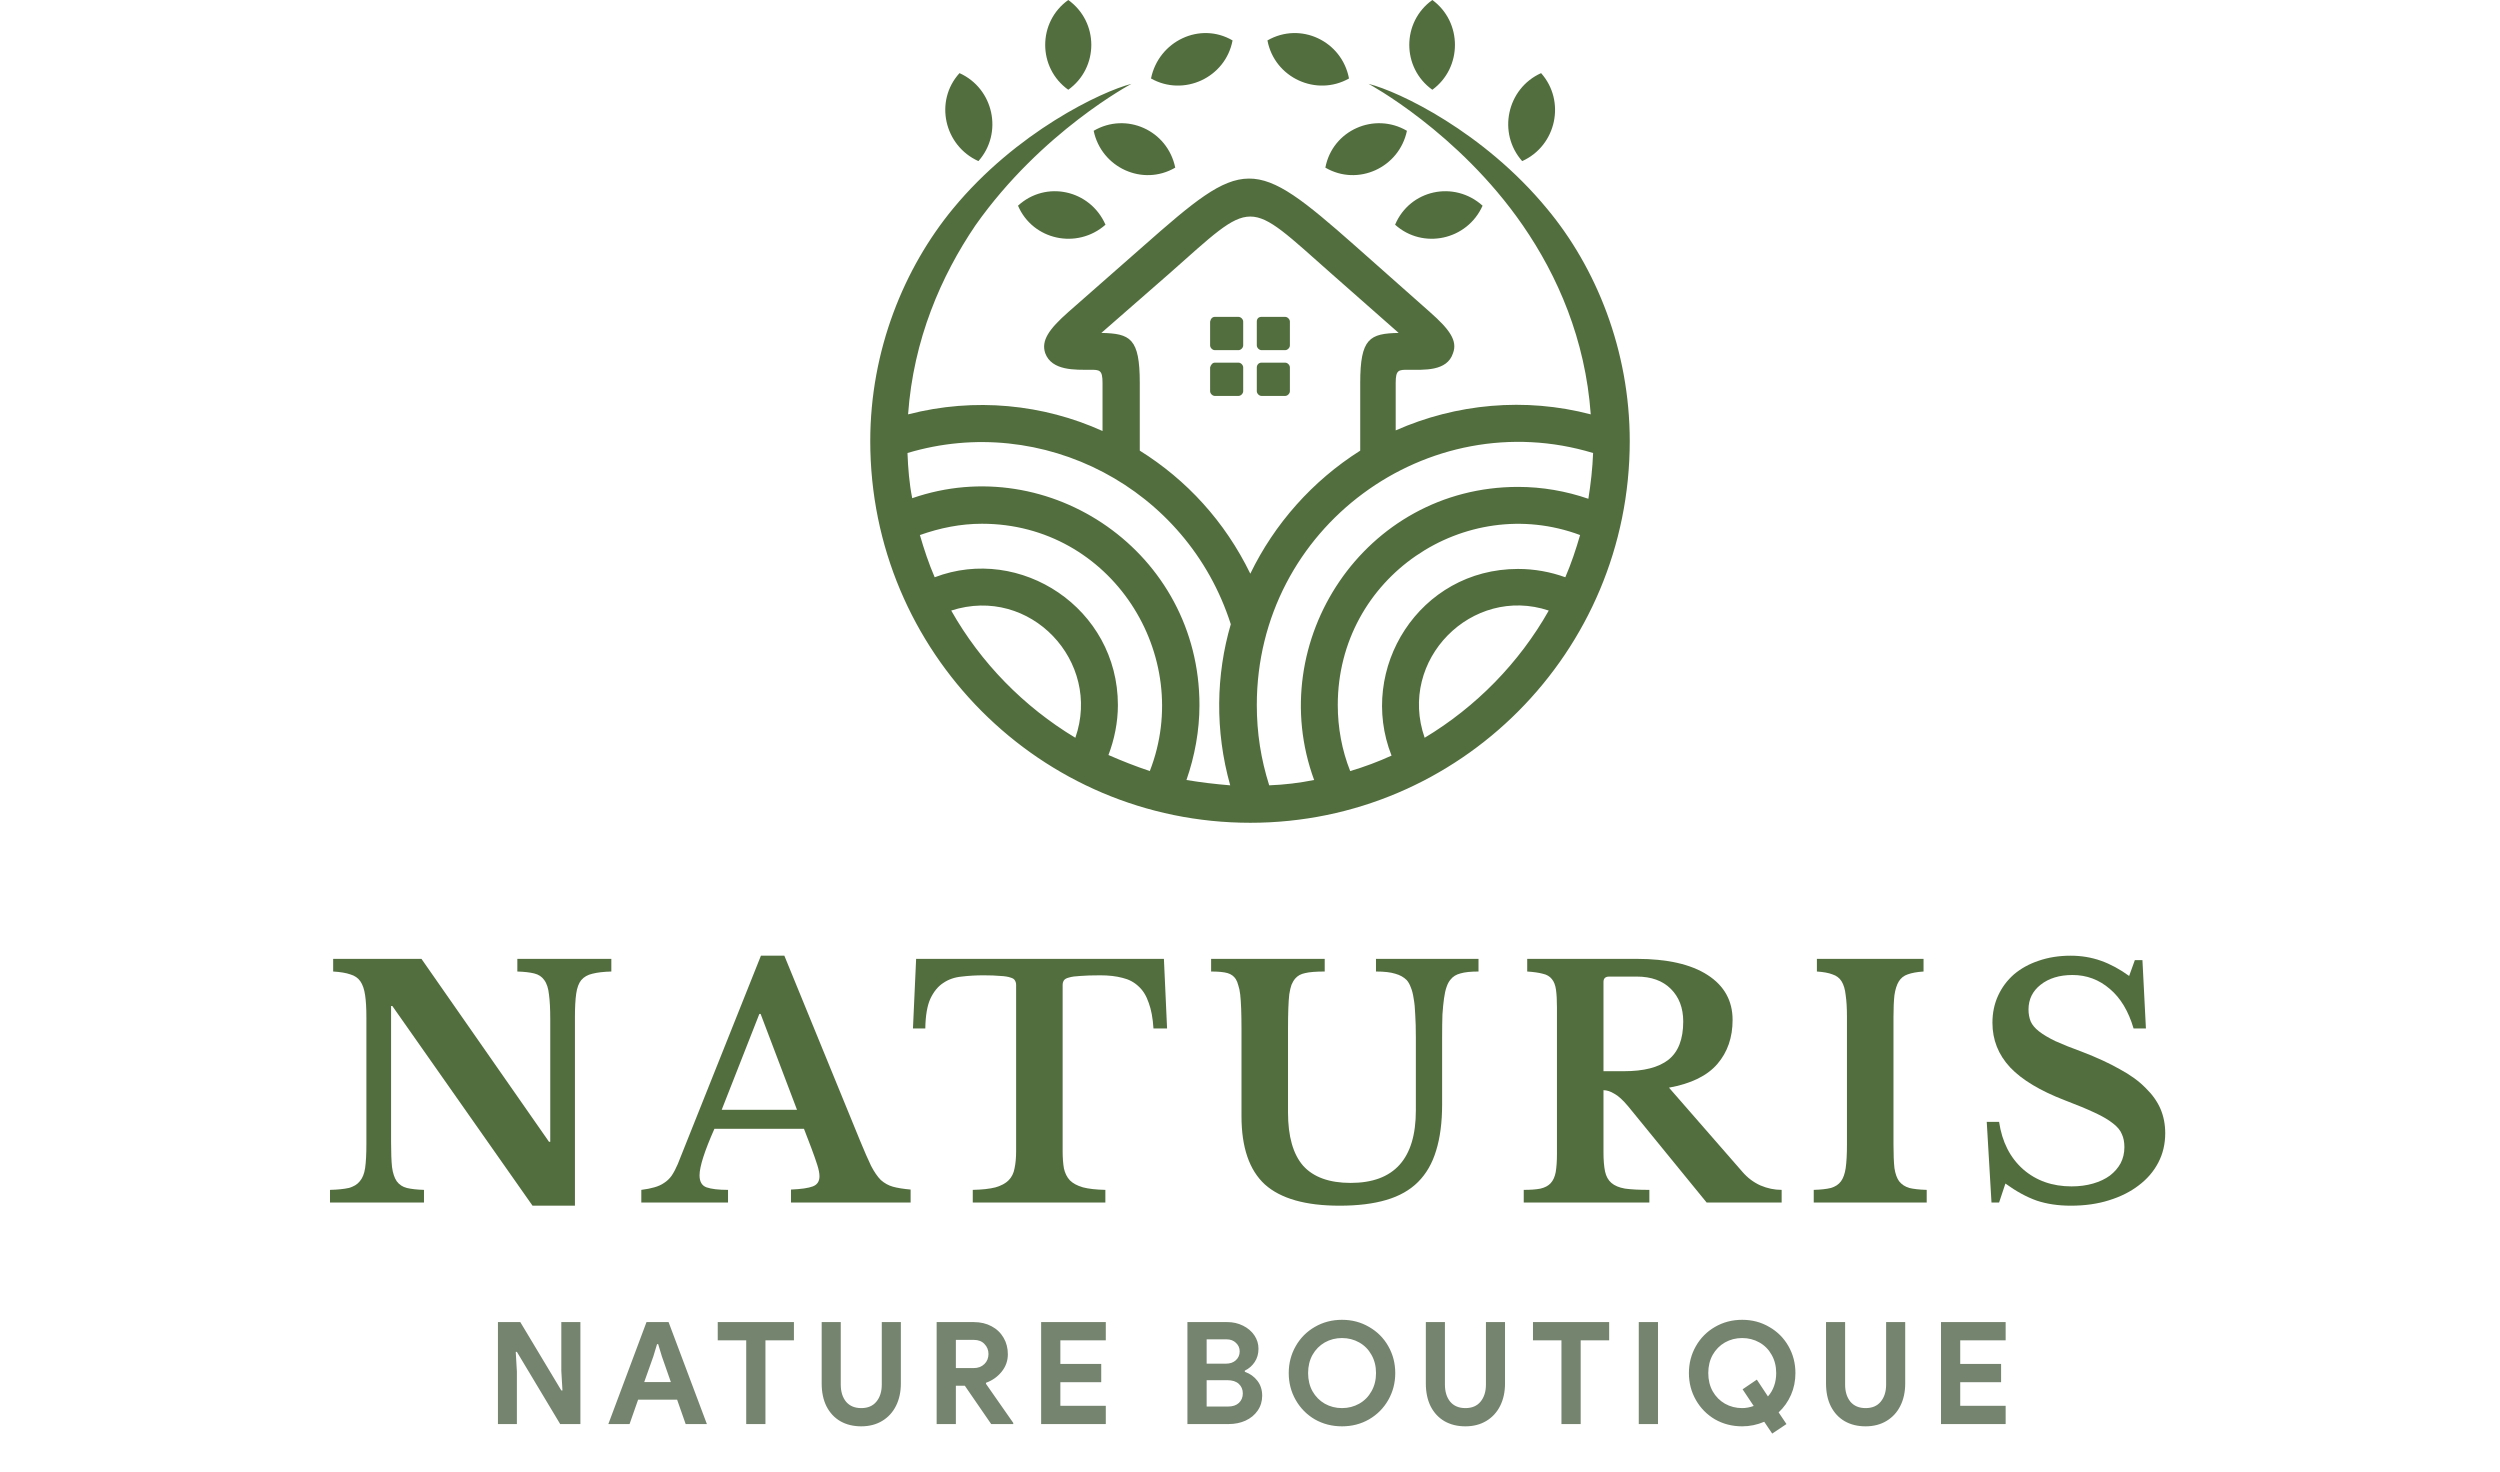 <svg width="158" height="93" viewBox="0 0 158 93" fill="none" xmlns="http://www.w3.org/2000/svg">
<path d="M33.656 76.2L24.796 63.58H24.716V72.18C24.716 72.847 24.736 73.374 24.776 73.76C24.829 74.147 24.929 74.447 25.076 74.66C25.236 74.874 25.449 75.014 25.716 75.08C25.996 75.147 26.356 75.187 26.796 75.2V76H20.856V75.2C21.349 75.187 21.742 75.147 22.036 75.08C22.343 75 22.576 74.86 22.736 74.66C22.909 74.46 23.023 74.18 23.076 73.82C23.129 73.447 23.156 72.947 23.156 72.32V64.28C23.156 63.72 23.129 63.26 23.076 62.9C23.023 62.527 22.922 62.234 22.776 62.02C22.629 61.807 22.416 61.66 22.136 61.58C21.869 61.487 21.509 61.427 21.056 61.4V60.6H26.636L34.696 72.16H34.776V64.42C34.776 63.767 34.749 63.247 34.696 62.86C34.656 62.46 34.556 62.154 34.396 61.94C34.249 61.727 34.036 61.587 33.756 61.52C33.489 61.454 33.136 61.414 32.696 61.4V60.6H38.636V61.4C38.142 61.414 37.742 61.46 37.436 61.54C37.142 61.607 36.909 61.74 36.736 61.94C36.576 62.14 36.469 62.427 36.416 62.8C36.362 63.174 36.336 63.667 36.336 64.28V76.2H33.656Z" fill="#526E3E"/>
<path d="M50.811 71.34H45.151C44.524 72.754 44.211 73.734 44.211 74.28C44.211 74.68 44.358 74.934 44.651 75.04C44.958 75.147 45.411 75.2 46.011 75.2V76H40.531V75.2C40.851 75.16 41.124 75.107 41.351 75.04C41.591 74.974 41.798 74.88 41.971 74.76C42.158 74.64 42.318 74.487 42.451 74.3C42.584 74.1 42.711 73.86 42.831 73.58L48.091 60.4H49.571L54.351 72.08C54.631 72.76 54.864 73.294 55.051 73.68C55.251 74.067 55.458 74.367 55.671 74.58C55.898 74.78 56.151 74.92 56.431 75C56.724 75.08 57.098 75.14 57.551 75.18V76H49.991V75.18C50.631 75.154 51.091 75.087 51.371 74.98C51.651 74.874 51.791 74.66 51.791 74.34C51.791 74.154 51.744 73.914 51.651 73.62C51.558 73.327 51.431 72.967 51.271 72.54L50.811 71.34ZM45.611 70.14H50.371L48.071 64.08H47.991L45.611 70.14Z" fill="#526E3E"/>
<path d="M73.759 65H72.899C72.859 64.347 72.759 63.807 72.599 63.38C72.452 62.94 72.239 62.594 71.959 62.34C71.679 62.074 71.339 61.894 70.939 61.8C70.539 61.694 70.072 61.64 69.539 61.64C69.019 61.64 68.599 61.654 68.279 61.68C67.972 61.694 67.732 61.727 67.559 61.78C67.399 61.82 67.292 61.88 67.239 61.96C67.186 62.04 67.159 62.14 67.159 62.26V72.74C67.159 73.167 67.186 73.534 67.239 73.84C67.306 74.147 67.432 74.4 67.619 74.6C67.806 74.787 68.079 74.934 68.439 75.04C68.799 75.134 69.272 75.187 69.859 75.2V76H61.479V75.2C62.079 75.187 62.559 75.134 62.919 75.04C63.279 74.934 63.552 74.787 63.739 74.6C63.939 74.4 64.066 74.147 64.119 73.84C64.186 73.534 64.219 73.167 64.219 72.74V62.26C64.219 62.14 64.192 62.04 64.139 61.96C64.099 61.88 64.006 61.82 63.859 61.78C63.712 61.727 63.499 61.694 63.219 61.68C62.952 61.654 62.599 61.64 62.159 61.64C61.679 61.64 61.219 61.667 60.779 61.72C60.339 61.76 59.952 61.894 59.619 62.12C59.286 62.334 59.012 62.667 58.799 63.12C58.599 63.56 58.492 64.187 58.479 65H57.699L57.899 60.6H73.559L73.759 65Z" fill="#526E3E"/>
<path d="M91.142 69.8C91.142 70.934 91.015 71.907 90.762 72.72C90.522 73.52 90.142 74.18 89.622 74.7C89.102 75.22 88.429 75.6 87.602 75.84C86.789 76.08 85.809 76.2 84.662 76.2C82.515 76.2 80.942 75.754 79.942 74.86C78.955 73.954 78.462 72.514 78.462 70.54V65.06C78.462 64.54 78.455 64.107 78.442 63.76C78.429 63.4 78.409 63.1 78.382 62.86C78.355 62.62 78.315 62.427 78.262 62.28C78.222 62.12 78.169 61.987 78.102 61.88C77.982 61.694 77.809 61.567 77.582 61.5C77.355 61.434 77.009 61.4 76.542 61.4V60.6H83.722V61.4C83.162 61.4 82.749 61.434 82.482 61.5C82.215 61.554 82.009 61.667 81.862 61.84C81.769 61.947 81.689 62.08 81.622 62.24C81.569 62.387 81.522 62.587 81.482 62.84C81.455 63.08 81.435 63.38 81.422 63.74C81.409 64.1 81.402 64.54 81.402 65.06V70.3C81.402 71.82 81.722 72.947 82.362 73.68C83.015 74.4 84.015 74.76 85.362 74.76C88.109 74.76 89.482 73.234 89.482 70.18V65.56C89.482 65 89.469 64.52 89.442 64.12C89.429 63.72 89.395 63.38 89.342 63.1C89.302 62.82 89.242 62.587 89.162 62.4C89.095 62.214 89.009 62.06 88.902 61.94C88.715 61.754 88.475 61.62 88.182 61.54C87.889 61.447 87.482 61.4 86.962 61.4V60.6H93.442V61.4C92.949 61.4 92.569 61.44 92.302 61.52C92.035 61.587 91.829 61.714 91.682 61.9C91.575 62.02 91.489 62.18 91.422 62.38C91.355 62.567 91.302 62.807 91.262 63.1C91.222 63.38 91.189 63.72 91.162 64.12C91.149 64.52 91.142 65 91.142 65.56V69.8Z" fill="#526E3E"/>
<path d="M109.5 64.46C109.5 65.567 109.18 66.494 108.54 67.24C107.9 67.987 106.88 68.487 105.48 68.74L110.12 74.06C110.44 74.434 110.82 74.72 111.26 74.92C111.7 75.107 112.146 75.2 112.6 75.2V76H107.86L102.9 69.92C102.566 69.52 102.273 69.254 102.02 69.12C101.78 68.974 101.553 68.9 101.34 68.9V72.82C101.34 73.314 101.373 73.72 101.44 74.04C101.506 74.347 101.64 74.587 101.84 74.76C102.04 74.934 102.326 75.054 102.7 75.12C103.086 75.174 103.6 75.2 104.24 75.2V76H96.3V75.2C96.74 75.2 97.093 75.174 97.36 75.12C97.64 75.054 97.853 74.94 98 74.78C98.16 74.607 98.266 74.374 98.32 74.08C98.373 73.774 98.4 73.387 98.4 72.92V63.68C98.4 63.214 98.38 62.84 98.34 62.56C98.3 62.267 98.213 62.04 98.08 61.88C97.946 61.707 97.753 61.594 97.5 61.54C97.26 61.474 96.933 61.427 96.52 61.4V60.6H103.44C105.373 60.6 106.866 60.94 107.92 61.62C108.973 62.3 109.5 63.247 109.5 64.46ZM101.34 67.7H102.64C103.893 67.7 104.826 67.46 105.44 66.98C106.066 66.487 106.38 65.68 106.38 64.56C106.38 63.707 106.12 63.02 105.6 62.5C105.08 61.98 104.36 61.72 103.44 61.72H101.7C101.46 61.72 101.34 61.834 101.34 62.06V67.7Z" fill="#526E3E"/>
<path d="M121.768 76H114.628V75.2C115.082 75.187 115.442 75.147 115.708 75.08C115.988 75 116.202 74.86 116.348 74.66C116.495 74.46 116.595 74.18 116.648 73.82C116.702 73.447 116.728 72.947 116.728 72.32V64.28C116.728 63.72 116.702 63.26 116.648 62.9C116.608 62.527 116.522 62.234 116.388 62.02C116.255 61.807 116.062 61.66 115.808 61.58C115.568 61.487 115.242 61.427 114.828 61.4V60.6H121.568V61.4C121.155 61.427 120.822 61.487 120.568 61.58C120.328 61.66 120.142 61.807 120.008 62.02C119.875 62.234 119.782 62.527 119.728 62.9C119.688 63.26 119.668 63.72 119.668 64.28V72.32C119.668 72.947 119.688 73.447 119.728 73.82C119.782 74.18 119.882 74.46 120.028 74.66C120.188 74.86 120.402 75 120.668 75.08C120.948 75.147 121.315 75.187 121.768 75.2V76Z" fill="#526E3E"/>
<path d="M125.562 70.9H126.342C126.529 72.167 127.036 73.167 127.862 73.9C128.689 74.62 129.709 74.98 130.922 74.98C131.416 74.98 131.869 74.92 132.282 74.8C132.696 74.68 133.049 74.514 133.342 74.3C133.636 74.074 133.862 73.814 134.022 73.52C134.182 73.214 134.262 72.874 134.262 72.5C134.262 72.18 134.209 71.907 134.102 71.68C134.009 71.44 133.822 71.214 133.542 71C133.262 70.774 132.876 70.547 132.382 70.32C131.902 70.094 131.276 69.834 130.502 69.54C128.942 68.94 127.789 68.247 127.042 67.46C126.296 66.66 125.922 65.72 125.922 64.64C125.922 64.014 126.042 63.44 126.282 62.92C126.522 62.4 126.856 61.954 127.282 61.58C127.722 61.207 128.242 60.92 128.842 60.72C129.456 60.507 130.129 60.4 130.862 60.4C131.542 60.4 132.182 60.507 132.782 60.72C133.382 60.934 133.976 61.254 134.562 61.68L134.922 60.68H135.402L135.622 65H134.842C134.522 63.907 134.022 63.074 133.342 62.5C132.662 61.914 131.876 61.62 130.982 61.62C130.156 61.62 129.482 61.827 128.962 62.24C128.456 62.64 128.202 63.16 128.202 63.8C128.202 64.08 128.249 64.334 128.342 64.56C128.436 64.774 128.609 64.98 128.862 65.18C129.116 65.38 129.462 65.587 129.902 65.8C130.342 66 130.909 66.227 131.602 66.48C132.536 66.84 133.329 67.207 133.982 67.58C134.649 67.94 135.189 68.334 135.602 68.76C136.029 69.174 136.342 69.614 136.542 70.08C136.742 70.547 136.842 71.06 136.842 71.62C136.842 72.3 136.696 72.92 136.402 73.48C136.109 74.04 135.696 74.52 135.162 74.92C134.642 75.32 134.016 75.634 133.282 75.86C132.562 76.087 131.762 76.2 130.882 76.2C130.082 76.2 129.362 76.094 128.722 75.88C128.082 75.654 127.422 75.294 126.742 74.8L126.342 76H125.862L125.562 70.9Z" fill="#526E3E"/>
<path d="M31.47 83.556H32.883L35.475 87.876H35.547L35.475 86.634V83.556H36.681V90H35.403L32.667 85.437H32.595L32.667 86.679V90H31.47V83.556ZM40.859 83.556H42.254L44.675 90H43.334L42.794 88.461H40.328L39.788 90H38.447L40.859 83.556ZM42.398 87.345L41.831 85.725L41.597 84.951H41.525L41.291 85.725L40.715 87.345H42.398ZM47.161 84.708H45.361V83.556H50.176V84.708H48.376V90H47.161V84.708ZM54.432 90.144C53.928 90.144 53.487 90.036 53.109 89.82C52.737 89.604 52.446 89.292 52.236 88.884C52.032 88.476 51.93 87.993 51.93 87.435V83.556H53.136V87.507C53.136 87.951 53.247 88.311 53.469 88.587C53.697 88.857 54.018 88.992 54.432 88.992C54.846 88.992 55.164 88.857 55.386 88.587C55.614 88.311 55.728 87.951 55.728 87.507V83.556H56.934V87.435C56.934 87.969 56.832 88.44 56.628 88.848C56.424 89.256 56.133 89.574 55.755 89.802C55.377 90.03 54.936 90.144 54.432 90.144ZM59.196 83.556H61.545C61.965 83.556 62.337 83.643 62.661 83.817C62.991 83.991 63.246 84.234 63.426 84.546C63.606 84.852 63.696 85.2 63.696 85.59C63.696 86.004 63.564 86.373 63.3 86.697C63.042 87.015 62.715 87.246 62.319 87.39L62.31 87.453L64.038 89.928V90H62.643L60.978 87.579H60.411V90H59.196V83.556ZM61.536 86.463C61.812 86.463 62.037 86.379 62.211 86.211C62.385 86.043 62.472 85.83 62.472 85.572C62.472 85.326 62.388 85.116 62.22 84.942C62.058 84.768 61.836 84.681 61.554 84.681H60.411V86.463H61.536ZM65.8 83.556H69.886V84.708H67.015V86.202H69.598V87.354H67.015V88.848H69.886V90H65.8V83.556ZM75.045 83.556H77.565C77.925 83.556 78.255 83.631 78.555 83.781C78.861 83.931 79.101 84.135 79.275 84.393C79.449 84.651 79.536 84.933 79.536 85.239C79.536 85.563 79.455 85.845 79.293 86.085C79.137 86.319 78.93 86.499 78.672 86.625V86.697C79.008 86.817 79.275 87.009 79.473 87.273C79.671 87.531 79.77 87.843 79.77 88.209C79.77 88.563 79.674 88.878 79.482 89.154C79.296 89.424 79.041 89.634 78.717 89.784C78.399 89.928 78.045 90 77.655 90H75.045V83.556ZM77.475 86.184C77.739 86.184 77.949 86.112 78.105 85.968C78.267 85.818 78.348 85.632 78.348 85.41C78.348 85.194 78.27 85.014 78.114 84.87C77.964 84.72 77.763 84.645 77.511 84.645H76.26V86.184H77.475ZM77.61 88.893C77.904 88.893 78.132 88.818 78.294 88.668C78.462 88.512 78.546 88.311 78.546 88.065C78.546 87.819 78.462 87.618 78.294 87.462C78.126 87.306 77.886 87.228 77.574 87.228H76.26V88.893H77.61ZM84.814 90.144C84.184 90.144 83.611 89.997 83.095 89.703C82.585 89.403 82.183 88.995 81.889 88.479C81.595 87.963 81.448 87.396 81.448 86.778C81.448 86.16 81.595 85.593 81.889 85.077C82.183 84.561 82.585 84.156 83.095 83.862C83.611 83.562 84.184 83.412 84.814 83.412C85.444 83.412 86.014 83.562 86.524 83.862C87.04 84.156 87.445 84.561 87.739 85.077C88.033 85.593 88.18 86.16 88.18 86.778C88.18 87.396 88.033 87.963 87.739 88.479C87.445 88.995 87.04 89.403 86.524 89.703C86.014 89.997 85.444 90.144 84.814 90.144ZM84.814 88.992C85.21 88.992 85.573 88.899 85.903 88.713C86.233 88.527 86.491 88.266 86.677 87.93C86.869 87.594 86.965 87.21 86.965 86.778C86.965 86.346 86.869 85.962 86.677 85.626C86.491 85.29 86.233 85.029 85.903 84.843C85.573 84.657 85.21 84.564 84.814 84.564C84.418 84.564 84.055 84.657 83.725 84.843C83.401 85.029 83.143 85.29 82.951 85.626C82.765 85.962 82.672 86.346 82.672 86.778C82.672 87.21 82.765 87.594 82.951 87.93C83.143 88.266 83.401 88.527 83.725 88.713C84.055 88.899 84.418 88.992 84.814 88.992ZM92.615 90.144C92.111 90.144 91.67 90.036 91.292 89.82C90.92 89.604 90.629 89.292 90.419 88.884C90.215 88.476 90.113 87.993 90.113 87.435V83.556H91.319V87.507C91.319 87.951 91.43 88.311 91.652 88.587C91.88 88.857 92.201 88.992 92.615 88.992C93.029 88.992 93.347 88.857 93.569 88.587C93.797 88.311 93.911 87.951 93.911 87.507V83.556H95.117V87.435C95.117 87.969 95.015 88.44 94.811 88.848C94.607 89.256 94.316 89.574 93.938 89.802C93.56 90.03 93.119 90.144 92.615 90.144ZM98.684 84.708H96.884V83.556H101.699V84.708H99.899V90H98.684V84.708ZM103.57 83.556H104.785V90H103.57V83.556ZM111.5 89.856C111.05 90.048 110.585 90.144 110.105 90.144C109.475 90.144 108.902 89.997 108.386 89.703C107.876 89.403 107.474 88.995 107.18 88.479C106.886 87.963 106.739 87.396 106.739 86.778C106.739 86.16 106.886 85.593 107.18 85.077C107.474 84.561 107.876 84.156 108.386 83.862C108.902 83.562 109.475 83.412 110.105 83.412C110.735 83.412 111.305 83.562 111.815 83.862C112.331 84.156 112.736 84.561 113.03 85.077C113.324 85.593 113.471 86.16 113.471 86.778C113.471 87.27 113.378 87.729 113.192 88.155C113.006 88.581 112.745 88.95 112.409 89.262L112.904 90L112.004 90.603L111.5 89.856ZM110.105 88.992C110.339 88.992 110.582 88.947 110.834 88.857L110.132 87.804L111.032 87.192L111.734 88.254C111.902 88.068 112.031 87.849 112.121 87.597C112.211 87.345 112.256 87.072 112.256 86.778C112.256 86.346 112.16 85.962 111.968 85.626C111.782 85.29 111.524 85.029 111.194 84.843C110.864 84.657 110.501 84.564 110.105 84.564C109.709 84.564 109.346 84.657 109.016 84.843C108.692 85.029 108.434 85.29 108.242 85.626C108.056 85.962 107.963 86.346 107.963 86.778C107.963 87.21 108.056 87.594 108.242 87.93C108.434 88.266 108.692 88.527 109.016 88.713C109.346 88.899 109.709 88.992 110.105 88.992ZM117.907 90.144C117.403 90.144 116.962 90.036 116.584 89.82C116.212 89.604 115.921 89.292 115.711 88.884C115.507 88.476 115.405 87.993 115.405 87.435V83.556H116.611V87.507C116.611 87.951 116.722 88.311 116.944 88.587C117.172 88.857 117.493 88.992 117.907 88.992C118.321 88.992 118.639 88.857 118.861 88.587C119.089 88.311 119.203 87.951 119.203 87.507V83.556H120.409V87.435C120.409 87.969 120.307 88.44 120.103 88.848C119.899 89.256 119.608 89.574 119.23 89.802C118.852 90.03 118.411 90.144 117.907 90.144ZM122.671 83.556H126.757V84.708H123.886V86.202H126.469V87.354H123.886V88.848H126.757V90H122.671V83.556Z" fill="#75846E"/>
<path fill-rule="evenodd" clip-rule="evenodd" d="M77.749 49.633C76.777 46.176 76.852 42.645 77.786 39.451C75.022 30.809 65.87 26.075 57.353 28.63C57.391 29.607 57.465 30.546 57.652 31.486C66.318 28.48 75.806 34.905 75.806 44.561C75.806 46.176 75.507 47.792 74.984 49.295C75.881 49.445 76.815 49.558 77.749 49.633ZM88.17 14.202C89.926 15.78 92.728 15.179 93.699 13C91.906 11.384 89.104 11.986 88.17 14.202ZM97.397 4.621C95.23 5.598 94.633 8.416 96.202 10.182C98.368 9.205 98.966 6.387 97.397 4.621ZM83.763 10.595C85.817 11.798 88.432 10.595 88.918 8.266C86.863 7.064 84.211 8.228 83.763 10.595ZM80.102 2.555C80.55 4.922 83.202 6.124 85.257 4.96C84.809 2.592 82.194 1.353 80.102 2.555ZM90.524 0C88.581 1.39 88.581 4.283 90.524 5.673C92.429 4.283 92.429 1.39 90.524 0ZM69.867 14.202C68.074 15.78 65.272 15.179 64.338 13C66.094 11.384 68.896 11.986 69.867 14.202ZM60.641 4.621C62.807 5.598 63.405 8.416 61.836 10.182C59.669 9.205 59.034 6.387 60.641 4.621ZM74.275 10.595C72.22 11.798 69.605 10.595 69.12 8.266C71.174 7.064 73.789 8.228 74.275 10.595ZM77.898 2.555C77.45 4.922 74.798 6.124 72.743 4.96C73.229 2.592 75.844 1.353 77.898 2.555ZM67.514 0C69.456 1.39 69.456 4.283 67.514 5.673C65.571 4.283 65.571 1.39 67.514 0ZM76.777 20.026H78.272C78.421 20.026 78.57 20.176 78.57 20.327V21.829C78.57 21.98 78.421 22.13 78.272 22.13H76.777C76.628 22.13 76.479 21.98 76.479 21.829V20.327C76.516 20.139 76.628 20.026 76.777 20.026ZM79.728 22.919H81.223C81.372 22.919 81.521 23.069 81.521 23.22V24.723C81.521 24.873 81.372 25.023 81.223 25.023H79.728C79.579 25.023 79.43 24.873 79.43 24.723V23.22C79.43 23.069 79.542 22.919 79.728 22.919ZM76.777 22.919H78.272C78.421 22.919 78.57 23.069 78.57 23.22V24.723C78.57 24.873 78.421 25.023 78.272 25.023H76.777C76.628 25.023 76.479 24.873 76.479 24.723V23.22C76.516 23.069 76.628 22.919 76.777 22.919ZM79.728 20.026H81.223C81.372 20.026 81.521 20.176 81.521 20.327V21.829C81.521 21.98 81.372 22.13 81.223 22.13H79.728C79.579 22.13 79.43 21.98 79.43 21.829V20.327C79.43 20.139 79.542 20.026 79.728 20.026ZM57.391 26.188C61.612 25.098 65.945 25.549 69.68 27.24V24.197C69.68 23.37 69.493 23.37 68.896 23.37C67.962 23.37 66.468 23.445 66.057 22.318C65.795 21.529 66.281 20.815 67.514 19.725L72.258 15.555C78.645 9.919 79.168 9.806 85.668 15.555L90.374 19.725C91.607 20.815 92.13 21.529 91.831 22.318C91.458 23.483 90.001 23.37 88.992 23.37C88.395 23.37 88.208 23.37 88.208 24.197V27.202C92.018 25.512 96.388 25.098 100.535 26.188C100.198 21.454 98.443 17.433 96.239 14.24C92.167 8.341 86.49 5.298 86.49 5.298C88.432 5.786 93.773 8.341 97.77 13.188C100.871 16.907 103 22.13 103 27.879C103 41.217 92.242 52 79.019 52C65.758 52 55 41.217 55 27.879C55 22.093 57.166 16.907 60.23 13.188C64.227 8.341 69.605 5.786 71.51 5.298C71.51 5.298 65.833 8.303 61.649 14.24C59.483 17.433 57.727 21.454 57.391 26.188ZM100.684 28.63C90.262 25.474 79.43 33.289 79.43 44.561C79.43 46.327 79.691 47.98 80.214 49.633C81.185 49.595 82.119 49.483 83.053 49.295C79.841 40.541 86.228 30.772 95.94 30.772C97.472 30.772 98.966 31.035 100.385 31.523C100.535 30.584 100.647 29.607 100.684 28.63ZM58.138 33.815C58.399 34.717 58.698 35.618 59.072 36.483C64.488 34.416 70.651 38.436 70.651 44.561C70.651 45.65 70.427 46.74 70.054 47.717C70.913 48.093 71.772 48.431 72.668 48.731C75.507 41.442 70.24 33.101 62.06 33.101C60.715 33.101 59.408 33.364 58.138 33.815ZM60.117 38.587C61.985 41.893 64.712 44.673 67.962 46.627C69.643 41.818 65.123 36.971 60.117 38.587ZM85.332 48.731C86.228 48.468 87.124 48.13 87.946 47.754C85.78 42.269 89.702 35.957 95.94 35.957C96.986 35.957 97.995 36.145 98.928 36.483C99.302 35.618 99.601 34.717 99.862 33.815C92.616 31.11 84.547 36.445 84.547 44.561C84.547 45.988 84.809 47.416 85.332 48.731ZM90.038 46.627C93.288 44.673 96.015 41.893 97.882 38.587C93.026 36.971 88.32 41.705 90.038 46.627ZM72.034 28.48C74.984 30.321 77.412 32.951 79.019 36.257C80.55 33.101 82.941 30.396 85.966 28.48V24.197C85.966 21.379 86.564 21.078 88.395 21.041L84.174 17.321C78.683 12.474 79.355 12.474 73.864 17.321L69.605 21.041C71.436 21.078 72.034 21.379 72.034 24.197V28.48Z" fill="#526E3E"/>
</svg>
